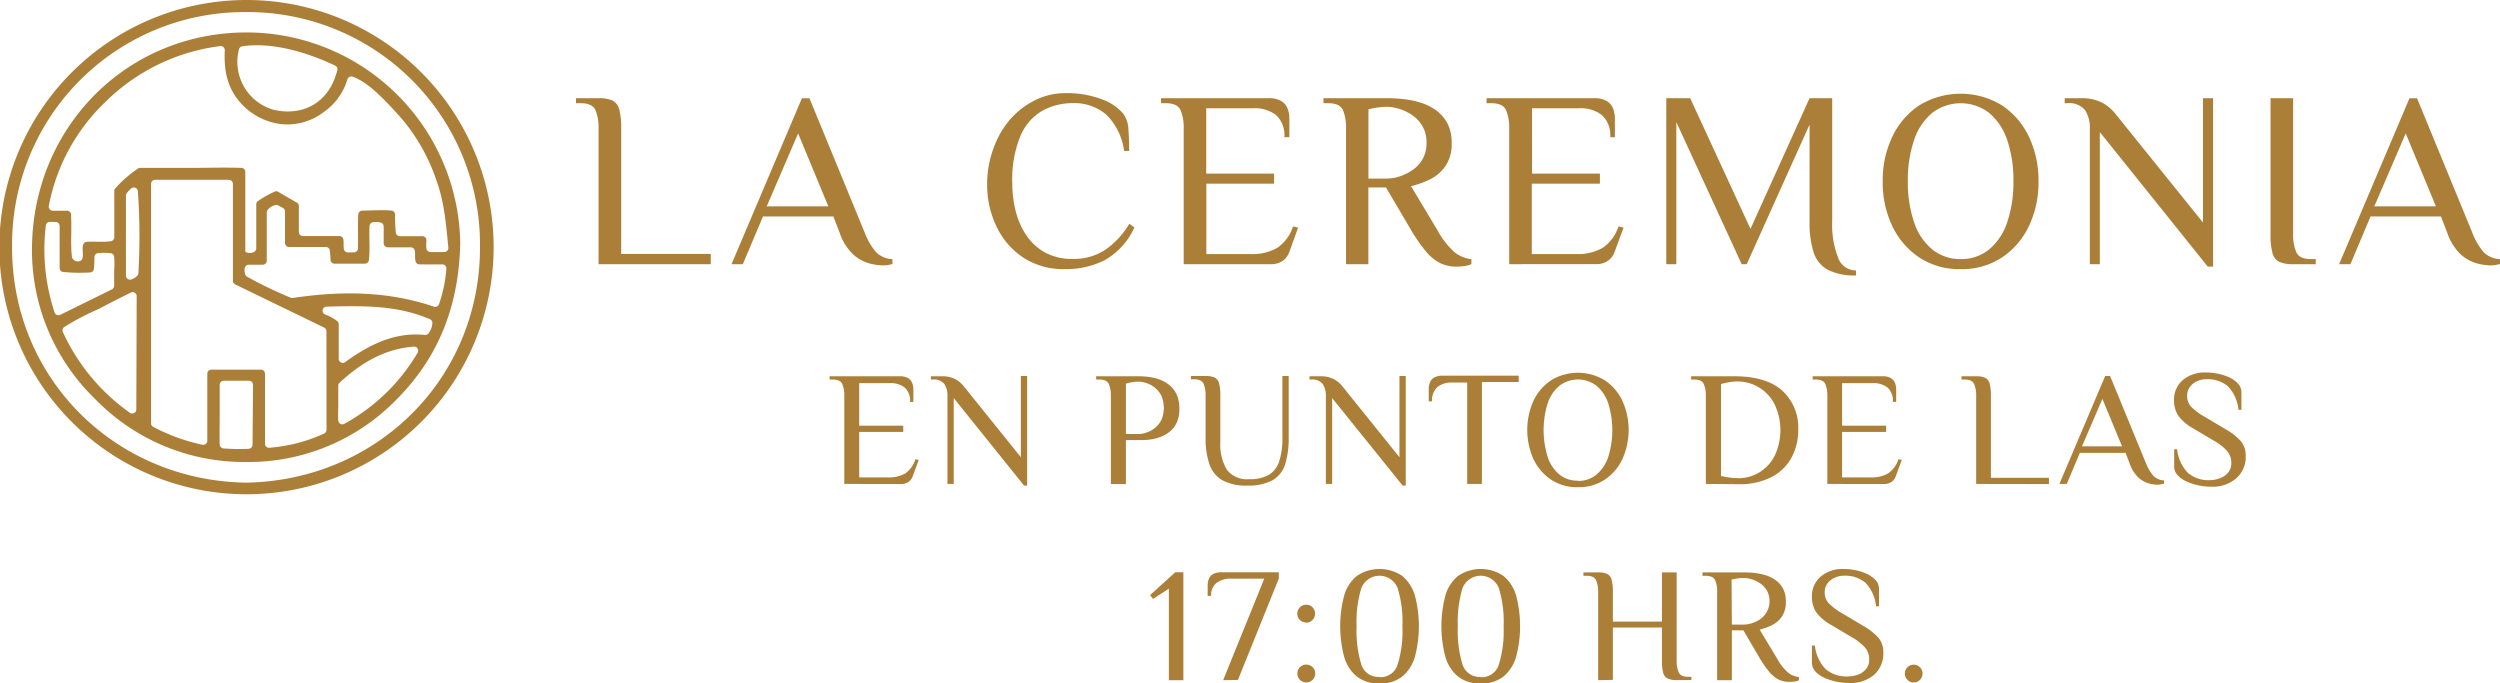 <svg xmlns="http://www.w3.org/2000/svg" viewBox="0 0 397.46 108.66"><defs><style>.cls-1{fill:#ab7f38;}</style></defs><g id="Capa_2" data-name="Capa 2"><g id="Capa_1-2" data-name="Capa 1"><path class="cls-1" d="M95.16,42V20.41a7.17,7.17,0,0,0-.49-2.9c-.34-.73-1.1-1.1-2.3-1.1h-.8v-.8h3.59a5.3,5.3,0,0,1,2.18.36,2.11,2.11,0,0,1,1.1,1.4,11.14,11.14,0,0,1,.32,3v20H113V42Z"></path><path class="cls-1" d="M140.28,42.19a9,9,0,0,1-2.16-.34,6.39,6.39,0,0,1-2.52-1.44A8.5,8.5,0,0,1,133.49,37l-1-2.59H121.3L118.1,42h-1.8l11.19-26.38h1.2L137.48,37a10.51,10.51,0,0,0,1.84,3.14,4,4,0,0,0,2.56,1.06V42c-.22,0-.46.1-.74.14A6.11,6.11,0,0,1,140.28,42.19ZM121.9,32.8h9.79l-4.8-11.59Z"></path><path class="cls-1" d="M169.33,42.79A11.73,11.73,0,0,1,162.76,41a12.1,12.1,0,0,1-4.3-4.92,15.34,15.34,0,0,1-1.52-6.85,16.12,16.12,0,0,1,1-5.61A14.29,14.29,0,0,1,160.58,19a12.74,12.74,0,0,1,4-3.07,10.48,10.48,0,0,1,4.79-1.12,15.52,15.52,0,0,1,5.71.94A8.26,8.26,0,0,1,178.52,18a4.44,4.44,0,0,1,.88,2.56c.08,1.09.12,2.24.12,3.44h-.8a10,10,0,0,0-2.82-5.76,7.78,7.78,0,0,0-5.37-1.84,9.88,9.88,0,0,0-4.8,1.2,8.32,8.32,0,0,0-3.49,4,18.21,18.21,0,0,0-1.3,7.59,17.87,17.87,0,0,0,.54,4.38,12,12,0,0,0,1.7,3.85,8.57,8.57,0,0,0,3,2.74,8.84,8.84,0,0,0,4.38,1,9,9,0,0,0,5.15-1.44,13.24,13.24,0,0,0,3.84-4.15l.8.59a11.32,11.32,0,0,1-4.68,5.18A13.64,13.64,0,0,1,169.33,42.79Z"></path><path class="cls-1" d="M188.19,42V20.41a7.16,7.16,0,0,0-.5-2.9c-.33-.73-1.1-1.1-2.3-1.1h-.8v-.8h17a4,4,0,0,1,2.12.46,2.45,2.45,0,0,1,1,1.2,4.28,4.28,0,0,1,.28,1.54v3h-.8a4.37,4.37,0,0,0-1.29-3.5,5.59,5.59,0,0,0-3.7-1.1h-7.43V27.6h10.79v1.6H191.79V40.39h7a8,8,0,0,0,4.3-1,6.62,6.62,0,0,0,2.49-3.4l.8.2L205,40a3,3,0,0,1-1.05,1.46A3.23,3.23,0,0,1,202,42Z"></path><path class="cls-1" d="M231.51,42.39a5.75,5.75,0,0,1-2.5-.54,7,7,0,0,1-2.24-1.8,24.71,24.71,0,0,1-2.42-3.46l-4-6.79h-2.8V42H214V20.41a7.17,7.17,0,0,0-.49-2.9c-.34-.73-1.1-1.1-2.3-1.1h-.8v-.8h10.39a21,21,0,0,1,2.32.15,14.81,14.81,0,0,1,2.65.53,8.63,8.63,0,0,1,2.48,1.2,6.16,6.16,0,0,1,1.84,2.08,6.67,6.67,0,0,1,.7,3.2,6.16,6.16,0,0,1-1,3.65,6.38,6.38,0,0,1-2.46,2.1,14.5,14.5,0,0,1-3,1.08l4.2,7a12.92,12.92,0,0,0,2.72,3.5,5.16,5.16,0,0,0,2.68,1.1V42a4.26,4.26,0,0,1-1,.28A8.21,8.21,0,0,1,231.51,42.39Zm-13.95-14h2.88a6.76,6.76,0,0,0,2-.32,7.53,7.53,0,0,0,2.07-1,5.17,5.17,0,0,0,1.64-1.74,5,5,0,0,0,.64-2.63,5.06,5.06,0,0,0-.64-2.64,5.42,5.42,0,0,0-1.64-1.76,7.6,7.6,0,0,0-2.07-1,7.12,7.12,0,0,0-2-.32,10.2,10.2,0,0,0-1.46.12,14.29,14.29,0,0,0-1.42.28Z"></path><path class="cls-1" d="M239.94,42V20.41a7.16,7.16,0,0,0-.5-2.9c-.34-.73-1.1-1.1-2.3-1.1h-.8v-.8h17a4,4,0,0,1,2.12.46,2.47,2.47,0,0,1,1,1.2,4.28,4.28,0,0,1,.28,1.54v3H256a4.34,4.34,0,0,0-1.3-3.5,5.55,5.55,0,0,0-3.69-1.1h-7.44V27.6h10.79v1.6H243.53V40.39h7a7.92,7.92,0,0,0,4.29-1,6.64,6.64,0,0,0,2.5-3.4l.8.2-1.4,3.8a3,3,0,0,1-1.06,1.46,3.21,3.21,0,0,1-1.94.54Z"></path><path class="cls-1" d="M295.08,43.79a9.3,9.3,0,0,1-4.49-.9,4.79,4.79,0,0,1-2.26-2.8,15.52,15.52,0,0,1-.64-4.9V19.81L277.7,42h-.8L266.51,19.41V42h-1.6V15.61h3.8l9.59,20.78,9.39-20.78h3.6V35.19a14.34,14.34,0,0,0,.92,5.72A3,3,0,0,0,295.08,43Z"></path><path class="cls-1" d="M311.71,42.79a11.53,11.53,0,0,1-6.58-1.86,12.29,12.29,0,0,1-4.29-5,16.1,16.1,0,0,1-1.52-7.09,16.13,16.13,0,0,1,1.52-7.09,12.29,12.29,0,0,1,4.29-5,12.61,12.61,0,0,1,13.15,0,12.29,12.29,0,0,1,4.29,5,16.13,16.13,0,0,1,1.52,7.09,16.1,16.1,0,0,1-1.52,7.09,12.29,12.29,0,0,1-4.29,5A11.52,11.52,0,0,1,311.71,42.79Zm0-1.6a7,7,0,0,0,4.51-1.52,9.5,9.5,0,0,0,2.88-4.3,19.56,19.56,0,0,0,1-6.57,19.56,19.56,0,0,0-1-6.57,9.56,9.56,0,0,0-2.88-4.3,7.44,7.44,0,0,0-9,0,9.43,9.43,0,0,0-2.9,4.3,19.56,19.56,0,0,0-1,6.57,19.56,19.56,0,0,0,1,6.57,9.38,9.38,0,0,0,2.9,4.3A7,7,0,0,0,311.71,41.19Z"></path><path class="cls-1" d="M351,42.39,333.84,21V42h-1.59V20.41a5.07,5.07,0,0,0-.76-2.9,3.24,3.24,0,0,0-2.84-1.1h-.4v-.8h2.6a7.16,7.16,0,0,1,3.21.64A6.86,6.86,0,0,1,336.24,18l14,17.38V15.61h1.6V42.39Z"></path><path class="cls-1" d="M364.57,42a5.34,5.34,0,0,1-2.18-.36,2.14,2.14,0,0,1-1.1-1.4,11.16,11.16,0,0,1-.31-3V15.61h3.59V37.19a7.13,7.13,0,0,0,.5,2.9c.33.73,1.1,1.1,2.3,1.1h.8V42Z"></path><path class="cls-1" d="M395.86,42.19a9,9,0,0,1-2.16-.34,6.39,6.39,0,0,1-2.52-1.44A8.5,8.5,0,0,1,389.07,37l-1-2.59H376.88L373.68,42h-1.8l11.19-26.38h1.2L393.06,37a10.51,10.51,0,0,0,1.84,3.14,4,4,0,0,0,2.56,1.06V42c-.22,0-.46.1-.74.14A6.11,6.11,0,0,1,395.86,42.19ZM377.48,32.8h9.79l-4.8-11.59Z"></path><path class="cls-1" d="M134.23,76.94v-14a4.76,4.76,0,0,0-.32-1.89c-.22-.47-.72-.71-1.5-.71h-.52v-.52H143a2.62,2.62,0,0,1,1.38.3,1.64,1.64,0,0,1,.65.78,2.81,2.81,0,0,1,.18,1v2h-.52a2.82,2.82,0,0,0-.85-2.28,3.64,3.64,0,0,0-2.4-.71h-4.84v6.76h7v1h-7V75.9h4.55a5.25,5.25,0,0,0,2.8-.65A4.39,4.39,0,0,0,145.54,73l.52.13-.91,2.47a2,2,0,0,1-.69,1,2.11,2.11,0,0,1-1.26.35Z"></path><path class="cls-1" d="M162.81,77.2,151.63,63.29V76.94h-1v-14a3.27,3.27,0,0,0-.5-1.89,2.1,2.1,0,0,0-1.84-.71H148v-.52h1.69a4.74,4.74,0,0,1,2.09.41,4.48,4.48,0,0,1,1.42,1.15l9.1,11.31V59.78h1V77.2Z"></path><path class="cls-1" d="M176.61,76.94v-14a4.76,4.76,0,0,0-.32-1.89c-.22-.47-.72-.71-1.5-.71h-.52v-.52H181a14.44,14.44,0,0,1,1.52.09,7.74,7.74,0,0,1,1.72.39,5.59,5.59,0,0,1,1.61.87,4.23,4.23,0,0,1,1.2,1.51,5.36,5.36,0,0,1,.45,2.34,5.08,5.08,0,0,1-.44,2.22,4,4,0,0,1-1.16,1.44,5.09,5.09,0,0,1-1.49.82,7.62,7.62,0,0,1-1.48.37,9.41,9.41,0,0,1-1.15.09H179v7ZM179,69h2a4.11,4.11,0,0,0,1.22-.21,4.27,4.27,0,0,0,1.33-.7,3.89,3.89,0,0,0,1.07-1.29,4.89,4.89,0,0,0,0-3.92,3.89,3.89,0,0,0-1.07-1.29,4.07,4.07,0,0,0-1.33-.7,4.11,4.11,0,0,0-1.22-.21,6.19,6.19,0,0,0-1,.08A7.91,7.91,0,0,0,179,61Z"></path><path class="cls-1" d="M198.32,77.2a7.86,7.86,0,0,1-4-.86,4.66,4.66,0,0,1-2.05-2.56,12.94,12.94,0,0,1-.6-4.25V62.9a4.76,4.76,0,0,0-.32-1.89c-.22-.47-.72-.71-1.5-.71h-.52v-.52h2.34a3.59,3.59,0,0,1,1.42.23,1.38,1.38,0,0,1,.71.91,7.07,7.07,0,0,1,.21,2v7.41a7.87,7.87,0,0,0,1,4.29,4,4,0,0,0,3.59,1.56,6.08,6.08,0,0,0,3.15-.7,3.93,3.93,0,0,0,1.64-2.18,11.92,11.92,0,0,0,.49-3.75V59.78h1v9.75a13.92,13.92,0,0,1-.55,4.25,4.45,4.45,0,0,1-2,2.56A8.09,8.09,0,0,1,198.32,77.2Z"></path><path class="cls-1" d="M223,77.2,211.79,63.29V76.94h-1v-14a3.27,3.27,0,0,0-.5-1.89,2.1,2.1,0,0,0-1.84-.71h-.26v-.52h1.69a4.68,4.68,0,0,1,2.09.41,4.37,4.37,0,0,1,1.42,1.15l9.1,11.31V59.78h1V77.2Z"></path><path class="cls-1" d="M233.26,76.94V60.82h-2.34a3.64,3.64,0,0,0-2.4.71,2.85,2.85,0,0,0-.85,2.28h-.52v-2a2.62,2.62,0,0,1,.19-1,1.55,1.55,0,0,1,.66-.78,2.59,2.59,0,0,1,1.36-.3h12.09v1H235.6V76.94Z"></path><path class="cls-1" d="M250.87,77.46a7.47,7.47,0,0,1-4.28-1.21,8.08,8.08,0,0,1-2.8-3.28,11.36,11.36,0,0,1,0-9.23,8,8,0,0,1,2.8-3.27,8.16,8.16,0,0,1,8.55,0,7.92,7.92,0,0,1,2.8,3.27,11.25,11.25,0,0,1,0,9.23,8,8,0,0,1-2.8,3.28A7.46,7.46,0,0,1,250.87,77.46Zm0-1a4.54,4.54,0,0,0,2.94-1,6.28,6.28,0,0,0,1.87-2.79,14.42,14.42,0,0,0,0-8.56,6.23,6.23,0,0,0-1.87-2.79,4.85,4.85,0,0,0-5.87,0,6.08,6.08,0,0,0-1.88,2.79,14.42,14.42,0,0,0,0,8.56,6.14,6.14,0,0,0,1.88,2.79A4.55,4.55,0,0,0,250.87,76.42Z"></path><path class="cls-1" d="M271.2,76.94v-14a4.58,4.58,0,0,0-.33-1.89c-.21-.47-.71-.71-1.49-.71h-.52v-.52h6.81q5.15,0,7.68,2.29a7.9,7.9,0,0,1,2.54,6.18,9.15,9.15,0,0,1-1.08,4.49,7.62,7.62,0,0,1-3.2,3.08,11.13,11.13,0,0,1-5.26,1.12Zm5.07-.91a6.49,6.49,0,0,0,3.46-.94,6.6,6.6,0,0,0,2.43-2.66,9.61,9.61,0,0,0,0-8.1,6.63,6.63,0,0,0-2.42-2.68,6.51,6.51,0,0,0-3.53-1,7.94,7.94,0,0,0-1.24.1,12,12,0,0,0-1.36.31V75.69l1,.18.89.12A7.46,7.46,0,0,0,276.27,76Z"></path><path class="cls-1" d="M290.52,76.94v-14a4.58,4.58,0,0,0-.33-1.89c-.22-.47-.71-.71-1.49-.71h-.52v-.52h11.07a2.57,2.57,0,0,1,1.38.3,1.58,1.58,0,0,1,.65.78,2.81,2.81,0,0,1,.18,1v2h-.52a2.85,2.85,0,0,0-.84-2.28,3.68,3.68,0,0,0-2.41-.71h-4.83v6.76h7v1h-7V75.9h4.55a5.21,5.21,0,0,0,2.79-.65A4.35,4.35,0,0,0,301.83,73l.52.13-.91,2.47a2,2,0,0,1-.69,1,2.11,2.11,0,0,1-1.26.35Z"></path><path class="cls-1" d="M314.18,76.94v-14a4.58,4.58,0,0,0-.33-1.89c-.22-.47-.71-.71-1.49-.71h-.52v-.52h2.34a3.53,3.53,0,0,1,1.41.23,1.39,1.39,0,0,1,.72.91,7.07,7.07,0,0,1,.21,2v13h9.23v1Z"></path><path class="cls-1" d="M343,77.07a5.94,5.94,0,0,1-1.4-.22,4.06,4.06,0,0,1-1.64-.94,5.57,5.57,0,0,1-1.38-2.22L337.94,72h-7.28l-2.08,4.94h-1.17l7.28-17.16h.78l5.72,13.91a7,7,0,0,0,1.2,2,2.57,2.57,0,0,0,1.66.69v.52l-.48.09A3.43,3.43,0,0,1,343,77.07Zm-12-6.11h6.37l-3.12-7.54Z"></path><path class="cls-1" d="M351.59,77.38a10,10,0,0,1-2.09-.22,8.58,8.58,0,0,1-1.93-.64,4.4,4.4,0,0,1-1.39-1,2,2,0,0,1-.52-1.31V71.43h.47a6.34,6.34,0,0,0,1.73,3.77,5.09,5.09,0,0,0,3.5,1.14A4.57,4.57,0,0,0,353,76a2.92,2.92,0,0,0,1.26-.9,2.22,2.22,0,0,0,.48-1.45,2.87,2.87,0,0,0-.71-2,8.56,8.56,0,0,0-2.15-1.64l-3.19-1.9a7.31,7.31,0,0,1-2.36-2,4.3,4.3,0,0,1-.69-2.47,4,4,0,0,1,1.39-3.21,5.37,5.37,0,0,1,3.66-1.21,9.38,9.38,0,0,1,2,.21,8,8,0,0,1,1.82.61,4.33,4.33,0,0,1,1.34,1,2,2,0,0,1,.5,1.33v2.78h-.47a6.26,6.26,0,0,0-1.68-3.74,5,5,0,0,0-3.46-1.12,3.38,3.38,0,0,0-1.46.33,2.74,2.74,0,0,0-1.13.91,2.25,2.25,0,0,0-.43,1.39,2.47,2.47,0,0,0,.73,1.84,10.08,10.08,0,0,0,2.16,1.56l3.19,1.9a9.87,9.87,0,0,1,2.45,1.91,3.57,3.57,0,0,1,.78,2.38,4.49,4.49,0,0,1-1.46,3.5A5.71,5.71,0,0,1,351.59,77.38Z"></path><path class="cls-1" d="M185.83,108.14V93.58l-2.52,1.64-.47-.6,4-3.64h1.3v17.16Z"></path><path class="cls-1" d="M194.46,108.14,201,92h-5.2a3.75,3.75,0,0,0-2.4.67,2.47,2.47,0,0,0-.85,2.06H192V93.06a2.81,2.81,0,0,1,.18-1,1.53,1.53,0,0,1,.67-.78,2.56,2.56,0,0,1,1.36-.3h9.1v1l-6.5,16.12Z"></path><path class="cls-1" d="M207.67,108.5a1.42,1.42,0,0,1-1.41-1.43,1.35,1.35,0,0,1,.42-1,1.42,1.42,0,0,1,2,0,1.35,1.35,0,0,1,.42,1,1.42,1.42,0,0,1-1.43,1.43Zm0-9.54a1.34,1.34,0,0,1-1-.4,1.33,1.33,0,0,1-.42-1,1.35,1.35,0,0,1,.42-1,1.32,1.32,0,0,1,1-.42,1.34,1.34,0,0,1,1,.42,1.42,1.42,0,0,1,.4,1,1.39,1.39,0,0,1-.4,1A1.36,1.36,0,0,1,207.7,99Z"></path><path class="cls-1" d="M219.32,108.66a5.56,5.56,0,0,1-3.64-1.13,6.3,6.3,0,0,1-2-3.19,19.11,19.11,0,0,1,0-9.58,6.24,6.24,0,0,1,2-3.17,6.44,6.44,0,0,1,7.29,0,6.36,6.36,0,0,1,2,3.17,19.11,19.11,0,0,1,0,9.58,6.42,6.42,0,0,1-2,3.19A5.57,5.57,0,0,1,219.32,108.66Zm0-1a2.83,2.83,0,0,0,2.88-2,18,18,0,0,0,.76-6.07,18,18,0,0,0-.76-6.09,3.1,3.1,0,0,0-5.77,0,18.36,18.36,0,0,0-.75,6.09,18.35,18.35,0,0,0,.75,6.07A2.84,2.84,0,0,0,219.32,107.62Z"></path><path class="cls-1" d="M235.41,108.66a5.58,5.58,0,0,1-3.64-1.13,6.36,6.36,0,0,1-2-3.19,19.11,19.11,0,0,1,0-9.58,6.3,6.3,0,0,1,2-3.17,6.44,6.44,0,0,1,7.29,0,6.36,6.36,0,0,1,2,3.17,19.11,19.11,0,0,1,0,9.58,6.42,6.42,0,0,1-2,3.19A5.57,5.57,0,0,1,235.41,108.66Zm0-1a2.83,2.83,0,0,0,2.88-2,18,18,0,0,0,.76-6.07,18,18,0,0,0-.76-6.09,3.1,3.1,0,0,0-5.77,0,18.36,18.36,0,0,0-.75,6.09,18.35,18.35,0,0,0,.75,6.07A2.85,2.85,0,0,0,235.41,107.62Z"></path><path class="cls-1" d="M254.08,108.14v-14a4.58,4.58,0,0,0-.33-1.89c-.21-.47-.71-.71-1.49-.71h-.52V91h2.34a3.53,3.53,0,0,1,1.41.23,1.39,1.39,0,0,1,.72.91,7.07,7.07,0,0,1,.21,2v4.68h7.8V91h2.34v14a4.68,4.68,0,0,0,.32,1.88q.33.72,1.5.72h.52v.52h-2.34a3.4,3.4,0,0,1-1.42-.24,1.37,1.37,0,0,1-.72-.91,7.46,7.46,0,0,1-.2-2v-5.2h-7.8v8.32Z"></path><path class="cls-1" d="M284.42,108.4a3.85,3.85,0,0,1-1.63-.35,4.73,4.73,0,0,1-1.45-1.17,16.86,16.86,0,0,1-1.58-2.25l-2.59-4.42h-1.83v7.93H273v-14a4.59,4.59,0,0,0-.32-1.89c-.22-.47-.72-.71-1.5-.71h-.51V91h6.75a14.57,14.57,0,0,1,1.51.09,9.83,9.83,0,0,1,1.73.35,5.34,5.34,0,0,1,1.61.78,3.9,3.9,0,0,1,1.2,1.35,4.35,4.35,0,0,1,.45,2.08,4.06,4.06,0,0,1-.63,2.38,4.3,4.3,0,0,1-1.6,1.37,9.75,9.75,0,0,1-1.93.7l2.74,4.55a8.11,8.11,0,0,0,1.76,2.27,3.35,3.35,0,0,0,1.74.72v.52a2.32,2.32,0,0,1-.63.18A5.52,5.52,0,0,1,284.42,108.4Zm-9.08-9.1h1.88a4.48,4.48,0,0,0,1.27-.21,4.9,4.9,0,0,0,1.35-.64,3.54,3.54,0,0,0,1.07-4.56,3.44,3.44,0,0,0-1.07-1.14,4.42,4.42,0,0,0-1.35-.65,4.48,4.48,0,0,0-1.27-.21,5.61,5.61,0,0,0-1,.08,8.11,8.11,0,0,0-.93.18Z"></path><path class="cls-1" d="M294,108.58a10,10,0,0,1-2.09-.22,8.58,8.58,0,0,1-1.93-.64,4.4,4.4,0,0,1-1.39-1,2,2,0,0,1-.52-1.31v-2.78h.47a6.34,6.34,0,0,0,1.73,3.77,5.09,5.09,0,0,0,3.5,1.14,4.57,4.57,0,0,0,1.66-.3,2.92,2.92,0,0,0,1.26-.9,2.22,2.22,0,0,0,.48-1.45,2.87,2.87,0,0,0-.71-2,8.56,8.56,0,0,0-2.15-1.64l-3.19-1.9a7.31,7.31,0,0,1-2.36-2,4.3,4.3,0,0,1-.69-2.47,4.06,4.06,0,0,1,1.39-3.21,5.37,5.37,0,0,1,3.66-1.21,9.38,9.38,0,0,1,1.95.21,8,8,0,0,1,1.82.61,4.33,4.33,0,0,1,1.34,1,2,2,0,0,1,.5,1.33v2.78h-.47a6.26,6.26,0,0,0-1.68-3.74,5,5,0,0,0-3.46-1.12,3.38,3.38,0,0,0-1.46.33,2.74,2.74,0,0,0-1.13.91,2.25,2.25,0,0,0-.43,1.39,2.47,2.47,0,0,0,.73,1.84A10.08,10.08,0,0,0,293,97.58l3.19,1.9a9.87,9.87,0,0,1,2.45,1.91,3.57,3.57,0,0,1,.78,2.38,4.49,4.49,0,0,1-1.46,3.5A5.71,5.71,0,0,1,294,108.58Z"></path><path class="cls-1" d="M304.26,108.5a1.37,1.37,0,0,1-1-.41,1.39,1.39,0,0,1-.42-1,1.41,1.41,0,0,1,2.41-1,1.37,1.37,0,0,1,.4,1,1.39,1.39,0,0,1-.42,1A1.34,1.34,0,0,1,304.26,108.5Z"></path><path class="cls-1" d="M39.19,0a39.29,39.29,0,0,0,0,78.58A39.29,39.29,0,0,0,39.19,0Zm-.1,76.73C18.32,76.4,1.85,60.18,1.92,39.21A36.94,36.94,0,0,1,39.25,1.92,36.93,36.93,0,0,1,76.31,39.26C76.36,60.22,59.87,76.42,39.09,76.73Z"></path><path class="cls-1" d="M39.53,5.16C20.29,5,5.45,20.05,5.09,39a32.91,32.91,0,0,0,10,24.4A33,33,0,0,0,39,73.45,32.87,32.87,0,0,0,63.17,63.38c6.49-6.56,9.8-14.67,10-24.74A34,34,0,0,0,39.53,5.16ZM38,7.81a.66.66,0,0,1,.54-.45c4.17-.61,9.3.51,14.73,3.06a.65.65,0,0,1,.36.74c-1.45,5.68-6,7.29-10.19,6.28A7.93,7.93,0,0,1,38,7.81ZM8.67,49.65A31.74,31.74,0,0,1,7.29,35.83a.65.65,0,0,1,.5-.54,3.4,3.4,0,0,1,.71,0c.13,0,.27,0,.41,0a.66.66,0,0,1,.57.65v6.66a.65.65,0,0,0,.54.64,27.6,27.6,0,0,0,4.26.08.65.65,0,0,0,.64-.5,16.11,16.11,0,0,0,.09-2,.65.65,0,0,1,.52-.57,9.21,9.21,0,0,1,2,0,.64.64,0,0,1,.62.53,16.67,16.67,0,0,1,0,2.34c0,.76,0,1.53,0,2.31a.64.64,0,0,1-.36.58L9.58,50.05A.65.65,0,0,1,8.67,49.65Zm13,15.46a.65.65,0,0,1-1,.53A32,32,0,0,1,10,52.8a.65.65,0,0,1,.2-.8,40.61,40.61,0,0,1,5.49-2.88c1.64-.87,3.29-1.7,5.1-2.61a.65.65,0,0,1,.94.58ZM22,43.44a.66.66,0,0,1-.17.4,2.44,2.44,0,0,1-.92.58.65.65,0,0,1-.89-.6V31.11a.65.65,0,0,1,.13-.39,4.87,4.87,0,0,1,.69-.75.65.65,0,0,1,1.08.42A101.87,101.87,0,0,1,22,43.44ZM40.15,70.7a.65.65,0,0,1-.61.65,30.82,30.82,0,0,1-4-.06.65.65,0,0,1-.61-.62c-.05-1.6,0-3.18,0-4.76s0-3.06,0-4.73a.65.65,0,0,1,.65-.65h4a.65.65,0,0,1,.65.65Zm11.76-2.36a.66.66,0,0,1-.4.6,25.71,25.71,0,0,1-8.73,2.25.65.65,0,0,1-.65-.65V59.42a.65.65,0,0,0-.65-.65H33.61a.65.65,0,0,0-.65.65V70.07a.65.65,0,0,1-.81.63,29.77,29.77,0,0,1-7.81-2.85.64.64,0,0,1-.33-.56V29.24a.65.65,0,0,1,.65-.65H36.39a.65.65,0,0,1,.64.65c0,2.51,0,5.05,0,7.58v7.82a.65.65,0,0,0,.37.58l14.14,6.86a.64.64,0,0,1,.36.58ZM66.39,56.09A30.5,30.5,0,0,1,54.78,67.36a.65.65,0,0,1-1-.5c-.07-.82,0-1.61,0-2.38,0-1,0-2.06,0-3.15a.66.66,0,0,1,.2-.48c3.34-3.08,7-5.35,11.77-5.74A.65.65,0,0,1,66.39,56.09Zm1.78-3.15a.66.66,0,0,1-.61.31c-4.76-.48-8.78,1.48-12.71,4.34a.65.65,0,0,1-1-.53V51.55a.62.62,0,0,0-.19-.46,7,7,0,0,0-2-1.1.65.65,0,0,1,.26-1.24c5.69-.14,11.18-.27,16.43,2a.64.64,0,0,1,.39.53A2.81,2.81,0,0,1,68.17,52.94Zm1.64-4.62a.65.65,0,0,1-.83.43c-7.35-2.48-14.74-2.52-22.36-1.39a.69.69,0,0,1-.32,0,63.31,63.31,0,0,1-7-3.36.64.64,0,0,1-.32-.38,2,2,0,0,1-.07-1,.65.65,0,0,1,.64-.53h2.21a.65.65,0,0,0,.65-.65V33.77a.66.66,0,0,1,.12-.38,2.39,2.39,0,0,1,1.11-.75.66.66,0,0,1,.55,0l.77.4a.67.67,0,0,1,.35.58v5a.65.65,0,0,0,.64.65h5.85a.65.65,0,0,1,.62.46,13.71,13.71,0,0,1,.13,1.65.65.65,0,0,0,.64.54H58a.66.66,0,0,0,.65-.58c.21-1.77,0-3.6.1-5.41a.64.64,0,0,1,.47-.58,2.88,2.88,0,0,1,1.14,0A.66.66,0,0,1,61,36v2.67a.65.65,0,0,0,.65.65h3.65a.63.63,0,0,1,.62.47c.15.58,0,1.15.14,1.72a.65.65,0,0,0,.63.52h3.63a.65.65,0,0,1,.65.67A22.35,22.35,0,0,1,69.81,48.32ZM44.25,30.51a.6.6,0,0,0-.52-.07,16.88,16.88,0,0,0-2.64,1.47.63.63,0,0,0-.35.57v7a.68.68,0,0,1-.33.57,1.51,1.51,0,0,1-1.11.11A.6.6,0,0,1,39,40S39,40,39,39.93c0-4.14,0-8.28,0-12.59a.65.65,0,0,0-.62-.65c-2.73-.09-5.29,0-7.86,0H22.3a.66.66,0,0,0-.36.11,18.77,18.77,0,0,0-3.61,3.15.62.62,0,0,0-.16.43v7.33a.65.65,0,0,1-.55.64c-1.3.19-2.58,0-3.85.1a.64.64,0,0,0-.56.49c-.18.68.07,1.43-.1,2.12a.61.61,0,0,1-.4.44,1,1,0,0,1-1-.19.73.73,0,0,1-.27-.45c-.26-2.14,0-4.41-.15-6.77a.64.64,0,0,0-.64-.59H8.4a.65.65,0,0,1-.64-.77,30.82,30.82,0,0,1,8.92-16.45A31.54,31.54,0,0,1,35,7.33a.66.66,0,0,1,.74.67c-.16,3.13.36,5.89,2.42,8.25a10.3,10.3,0,0,0,6.59,3.49,9.54,9.54,0,0,0,6.74-1.94,9.69,9.69,0,0,0,3.74-5.18.65.65,0,0,1,.84-.43c2.06.75,4.26,2.64,8,6.92a30,30,0,0,1,5.37,9.73c1.22,3.39,1.48,6.9,1.84,10.52a.65.65,0,0,1-.65.71H68.44a.66.66,0,0,1-.65-.56c-.06-.46,0-.95,0-1.43a.65.65,0,0,0-.64-.53H63.57a.64.64,0,0,1-.63-.5,26.51,26.51,0,0,1-.13-3,.64.64,0,0,0-.57-.57c-1.47-.14-3,0-4.63,0a.66.66,0,0,0-.65.61c-.1,1.78,0,3.55-.05,5.41a.65.65,0,0,1-.65.63h-.95a.64.64,0,0,1-.63-.5c-.1-.49,0-1-.09-1.57a.65.65,0,0,0-.64-.53H48.16a.65.65,0,0,1-.65-.65V32.75a.66.66,0,0,0-.17-.45"></path></g></g></svg>